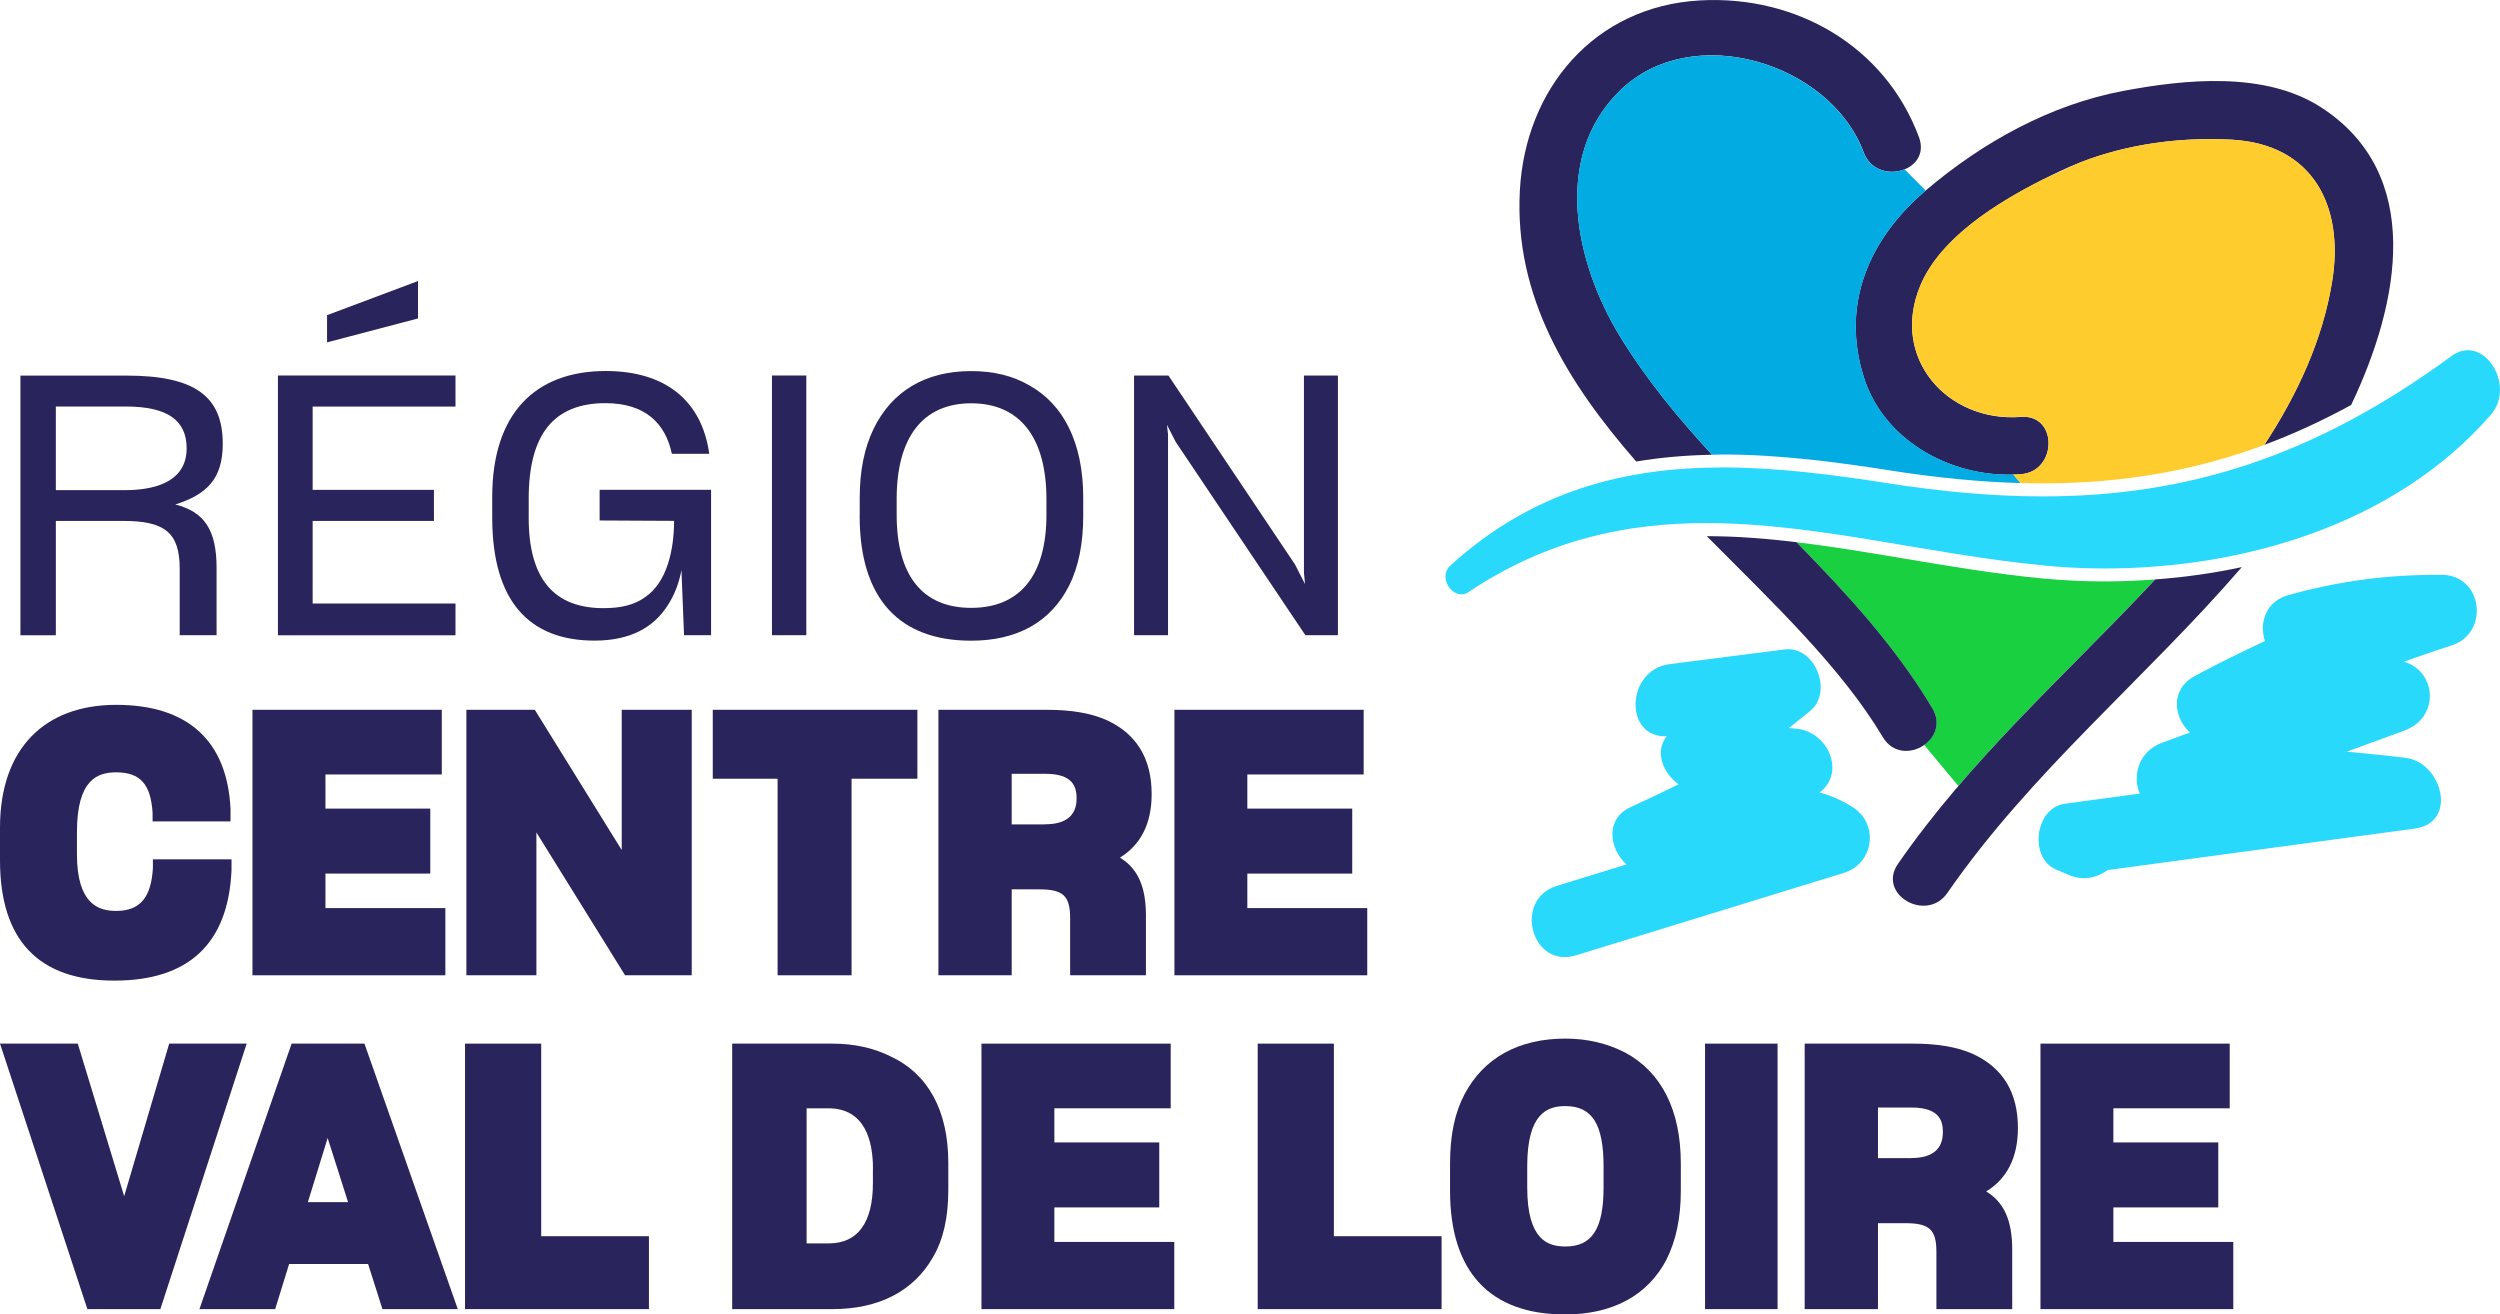 <?xml version="1.0" encoding="UTF-8"?> <svg xmlns="http://www.w3.org/2000/svg" id="Calque_1" viewBox="0 0 328.16 172.54"><defs><style> .cls-1 { fill: #29245c; } .cls-2 { fill: #ffcc2e; } .cls-3 { fill: #19d140; } .cls-4 { fill: #29d9fc; } .cls-5 { fill: #03abe3; } </style></defs><g><path class="cls-3" d="M276.33,76.32c-2.73,0-5.47-.13-8.15-.38-6.17-.59-12.32-1.62-18.25-2.62-4.82-.81-9.49-1.59-14.11-2.15,6.57,6.74,12.95,13.64,17.82,21.8,1.16,1.95.36,3.8-1.07,4.81l4.49,5.39c7.76-9.08,16.5-17.24,24.75-25.96.36-.38.72-.77,1.07-1.15-2.16.16-4.34.26-6.56.26"></path><path class="cls-1" d="M224.72,59.68c-4.46-4.84-8.64-9.9-12.1-15.57-5.84-9.59-8.9-23.45-.02-32.18,9.5-9.34,27.68-3.65,32.03,8.06,1.67,4.5,8.95,2.57,7.26-1.99C247.44,6.05,235.78-.63,223.21.05c-13.94.75-23.01,11.62-23.71,25.01-.73,13.84,6.21,25.14,15.28,35.52,3.14-.53,6.45-.82,9.94-.89"></path><path class="cls-1" d="M235.82,71.17c-3.96-.48-7.87-.79-11.78-.79,8.66,8.73,17.61,17.16,23.11,26.38,2.48,4.16,8.99.39,6.5-3.79-4.87-8.16-11.25-15.06-17.83-21.8"></path><path class="cls-1" d="M282.9,76.06c-.36.39-.72.77-1.08,1.15-11.21,11.86-23.36,22.69-32.69,36.19-2.76,4,3.75,7.77,6.49,3.81,10.98-15.9,26.09-28.21,38.65-42.77-3.66.79-7.46,1.33-11.36,1.62"></path><path class="cls-1" d="M265.28,62.25c4.8-.38,4.85-7.9.01-7.52-9.67.76-17.27-7.78-13.17-17.35,2.98-6.95,11.86-11.85,18.33-14.93,6.92-3.29,14.88-4.52,22.47-4.11,10.71.58,14.78,8.74,13.21,18.53-1.24,7.73-4.58,14.91-8.91,21.53,3.83-1.43,7.62-3.17,11.4-5.24,6.47-13.57,9.56-30.32-3.93-39.06-7.37-4.77-17.84-3.7-25.96-2.17-9.67,1.82-18.55,6.78-25.97,13.09-7.46,6.35-11.15,14.96-8.1,24.54,2.73,8.6,12.03,13.37,20.6,12.69"></path><path class="cls-4" d="M320.52,75.46c-6.9-.07-13.51.8-20.15,2.66-3.03.85-3.82,3.7-3.07,6.03-3.1,1.44-6.16,2.95-9.18,4.57-3.29,1.75-2.82,5.46-.66,7.43-1.22.45-2.44.89-3.66,1.34-3.03,1.11-3.96,4.33-2.92,6.68l-9.84,1.33c-3.92.53-4.76,7.09-1.15,8.64.56.24,1.11.48,1.67.71,1.91.82,3.73.37,5.08-.64,13.44-1.82,26.89-3.63,40.34-5.45,5.72-.77,3.57-8.73-1.24-9.29-2.57-.3-5.13-.57-7.7-.8,2.52-.92,5.04-1.84,7.56-2.77,4.67-1.7,4.27-7.74-.03-9.05,2.05-.73,4.1-1.45,6.19-2.11,5.06-1.59,4.2-9.23-1.24-9.29"></path><path class="cls-4" d="M243.18,105.94c-1.45-.92-2.89-1.52-4.33-1.92,3.48-2.63,1.09-7.99-3.05-8.37-.33-.03-.65-.06-.97-.09.92-.74,1.84-1.49,2.77-2.23,3.06-2.47.68-8.59-3.33-8.08-5.03.64-10.05,1.28-15.08,1.92-5.82.74-6.03,9.75-.42,9.47-1.61,2.11-.46,4.86,1.57,6.31-2.09,1.01-4.17,2.03-6.29,2.99-3.39,1.54-2.82,5.48-.56,7.53-3.04.94-6.08,1.87-9.12,2.81-5.81,1.79-3.34,10.92,2.5,9.12,11.72-3.61,23.44-7.22,35.16-10.82,3.96-1.22,4.64-6.43,1.15-8.64"></path><path class="cls-5" d="M264.26,62.29c-8.28.24-16.95-4.47-19.58-12.73-3.05-9.58.63-18.19,8.1-24.54l-2.78-2.79c-1.88.76-4.47.23-5.38-2.23-4.35-11.71-22.52-17.41-32.03-8.06-8.88,8.73-5.82,22.59.03,32.18,3.45,5.67,7.64,10.73,12.11,15.57.48-.01.94-.03,1.43-.03,7.58,0,15.3,1.05,21.86,2.08,6.22.98,11.88,1.52,17.22,1.67l-.97-1.12Z"></path><path class="cls-2" d="M265.3,54.72c4.84-.38,4.79,7.14-.01,7.52-.36.03-.71.03-1.07.04.01,0,.03,0,.04,0l.96,1.11c.98.03,1.97.06,2.93.06,1.26,0,2.51-.03,3.75-.07.31-.01.6-.04.91-.05.94-.04,1.88-.1,2.81-.17.3-.03.6-.06.9-.09.93-.08,1.86-.18,2.78-.29.26-.03.51-.07.76-.11.97-.13,1.93-.27,2.89-.43.2-.04.4-.08.6-.11,1.01-.18,2.02-.38,3.02-.59.14-.03.29-.07.43-.1,1.06-.24,2.12-.5,3.16-.78.09-.02.17-.05.26-.07,1.11-.3,2.21-.63,3.3-.98.04-.01.07-.02.11-.03,1.14-.37,2.28-.76,3.41-1.19,4.33-6.62,7.68-13.79,8.91-21.53,1.56-9.78-2.51-17.95-13.22-18.53-6.62-.35-13.52.53-19.77,2.94l-5.11,2.34c-6.1,3.09-13.31,7.62-15.93,13.75-4.1,9.57,3.49,18.12,13.17,17.35"></path><path class="cls-4" d="M268.34,74.24c2.61.25,5.28.38,7.99.38,18.28,0,38.16-5.85,50.62-20.17,2.8-3.22.28-8.48-3.01-8.48-.69,0-1.41.23-2.12.75-18,13.21-34.74,18.44-53.68,18.44-6.49,0-13.24-.62-20.4-1.74-7.29-1.14-14.53-2.06-21.59-2.06-12.71,0-24.86,2.96-35.77,12.87-1.49,1.35-.13,3.79,1.45,3.79.29,0,.59-.08.89-.28,10.34-6.91,20.73-9.08,31.23-9.08,14.5,0,29.23,4.13,44.4,5.57"></path></g><g><path class="cls-1" d="M112.85,67.7v-2.35c0-3.6.62-6.57,1.82-9.06,2.4-4.94,6.81-7.58,12.8-7.58,2.97,0,5.51.62,7.72,1.92,4.41,2.49,7,7.48,7,14.72v2.35c0,3.64-.62,6.67-1.82,9.11-2.45,4.89-6.9,7.29-12.9,7.29-9.3,0-14.63-5.37-14.63-16.4ZM137.36,67.56v-2.01c0-8.15-3.5-12.61-9.88-12.61s-9.78,4.51-9.78,12.56v2.06c0,7.96,3.36,12.23,9.78,12.23s9.88-4.27,9.88-12.23Z"></path><path class="cls-1" d="M148.86,83.38v-34.09h4.51l16.64,24.84,1.29,2.54-.14-1.53v-25.85h4.46v34.09h-4.27l-17.02-25.37-1.15-2.25.14,1.25v26.37h-4.46Z"></path><rect class="cls-1" x="101.33" y="49.29" width="4.51" height="34.09"></rect><path class="cls-1" d="M23.59,74.65v8.73h4.84v-8.82c0-5.03-1.63-7.38-5.42-8.34,4.03-1.29,6.23-3.26,6.23-7.96,0-6.23-3.64-8.96-12.66-8.96H2.68v34.09h4.65v-15.01h8.87c5.42,0,7.39,1.53,7.39,6.28ZM7.33,64.34v-10.98h9.16c5.44,0,8.01,1.77,8.01,5.49,0,3.96-3.39,5.49-8.15,5.49H7.33Z"></path><path class="cls-1" d="M36.48,83.38v-34.09h23.31v4.08h-18.75v10.93h15.92v4.08h-15.92v10.84h18.75v4.17h-23.31Z"></path><path class="cls-1" d="M78.7,68.32l9.78.05c0,3.78-.91,8.12-3.88,10.07-1.34.96-3.12,1.39-5.37,1.39-6.43,0-9.88-3.74-9.83-12.04v-2.35c0-8.44,3.31-12.52,10.07-12.52,5.29,0,7.9,2.72,8.72,6.65h4.91c-.97-6.98-5.76-10.87-13.58-10.87-9.3,0-14.91,5.61-14.91,16.54v2.69c0,11.03,4.89,16.16,13.43,16.16,4.75,0,7.77-1.77,9.59-4.6.91-1.39,1.49-2.93,1.82-4.65l.34,8.54h3.55v-19.09h-14.63v4.03Z"></path><polygon class="cls-1" points="54.87 41.8 42.93 44.94 42.93 41.37 54.87 36.89 54.87 41.8"></polygon></g><path class="cls-1" d="M15.01,128.72c9.78,0,14.95-4.87,15.38-14.49v-1.43h-10.32v1.16c-.23,3.88-1.71,5.61-4.82,5.61-2.21,0-5.15-.77-5.15-7.45v-2.91c0-6.94,2.75-7.83,5.15-7.83,3.16,0,4.55,1.56,4.78,5.34v1.1h10.23v-1.64c-.43-8.94-5.61-13.66-15-13.66S0,98.24,0,108.64v4.28c0,10.49,5.05,15.8,15.01,15.8Z"></path><polygon class="cls-1" points="58.46 119.2 42.72 119.2 42.72 114.67 56.48 114.67 56.48 106.14 42.72 106.14 42.72 101.66 57.99 101.66 57.99 93.17 33.14 93.17 33.14 128.02 58.46 128.02 58.46 119.2"></polygon><polygon class="cls-1" points="81.61 111.58 70.2 93.17 61.22 93.17 61.22 128.02 70.41 128.02 70.41 109.27 82.05 128.02 90.8 128.02 90.8 93.17 81.61 93.17 81.61 111.58"></polygon><polygon class="cls-1" points="102.07 128.02 111.78 128.02 111.78 102.22 120.42 102.22 120.42 93.17 93.56 93.17 93.56 102.22 102.07 102.22 102.07 128.02"></polygon><polygon class="cls-1" points="179.47 119.2 163.73 119.2 163.73 114.67 177.5 114.67 177.5 106.14 163.73 106.14 163.73 101.66 179 101.66 179 93.17 154.16 93.17 154.16 128.02 179.47 128.02 179.47 119.2"></polygon><g><polygon class="cls-1" points="22.21 136.99 16.3 157.02 10.21 136.99 0 136.99 11.34 171.44 11.47 171.84 21.05 171.84 32.38 136.99 22.21 136.99"></polygon><path class="cls-1" d="M38.28,136.99l-12.1,34.85h9.94l1.83-5.92h10.37l1.88,5.92h9.89l-12.25-34.85h-9.56ZM45.69,157.8h-5.28l2.6-8.42,2.68,8.42Z"></path><polygon class="cls-1" points="71.04 136.99 61.04 136.99 61.04 171.84 85.18 171.84 85.18 162.27 71.04 162.27 71.04 136.99"></polygon></g><g><path class="cls-1" d="M116.86,138.64c-2.28-1.11-4.78-1.65-7.67-1.65h-13.08v34.85h13.17c6.09,0,10.65-2.36,13.19-6.82,1.35-2.31,2.01-5.2,2.01-8.84v-3.52c0-6.86-2.63-11.7-7.61-14.01ZM114.58,153.4v1.93c0,5.15-1.99,7.88-5.76,7.88h-2.94v-17.73h2.85c4.84,0,5.86,4.31,5.86,7.92Z"></path><polygon class="cls-1" points="138.4 158.49 152.17 158.49 152.17 149.96 138.4 149.96 138.4 145.48 153.67 145.48 153.67 136.99 128.83 136.99 128.83 171.84 154.14 171.84 154.14 163.02 138.4 163.02 138.4 158.49"></polygon></g><polygon class="cls-1" points="175.09 136.99 165.09 136.99 165.09 171.84 189.23 171.84 189.23 162.27 175.09 162.27 175.09 136.99"></polygon><path class="cls-1" d="M213.27,138.14h0c-2.34-1.2-4.96-1.81-7.78-1.81-6.15,0-10.73,2.53-13.25,7.31-1.28,2.41-1.9,5.38-1.9,9.06v3.62c0,10.61,5.22,16.22,15.1,16.22,6.23,0,10.83-2.48,13.3-7.18,1.27-2.55,1.89-5.5,1.89-9.04v-3.62c0-6.97-2.54-12-7.35-14.56ZM200.47,153.07c0-6.98,2.68-7.88,5.01-7.88,3.51,0,5.01,2.37,5.01,7.92v2.73c0,5.45-1.5,7.78-5.01,7.78-2.33,0-5.01-.88-5.01-7.78v-2.77Z"></path><rect class="cls-1" x="223.81" y="136.99" width="9.52" height="34.85"></rect><polygon class="cls-1" points="277.41 163.02 277.41 158.49 291.18 158.49 291.18 149.96 277.41 149.96 277.41 145.48 292.68 145.48 292.68 136.99 267.84 136.99 267.84 171.84 293.15 171.84 293.15 163.02 277.41 163.02"></polygon><path class="cls-1" d="M260.71,156.4c2.77-1.7,4.17-4.5,4.17-8.35,0-4.64-1.98-7.9-5.88-9.69-2.03-.92-4.62-1.37-7.9-1.37h-14.21v34.85h9.62v-11.28h3.6c3.16,0,4.07.85,4.07,3.79v7.49h9.95v-7.84c0-3.79-1.07-6.19-3.42-7.61ZM250.86,152.02h-4.35v-6.64h4.4c3.65,0,4.12,1.72,4.12,3.22,0,2.27-1.4,3.41-4.17,3.41Z"></path><path class="cls-1" d="M147,112.58c2.77-1.7,4.17-4.5,4.17-8.35,0-4.64-1.98-7.9-5.88-9.69-2.03-.92-4.62-1.37-7.9-1.37h-14.21v34.85h9.62v-11.28h3.6c3.16,0,4.07.85,4.07,3.79v7.49h9.95v-7.84c0-3.79-1.07-6.19-3.42-7.61ZM137.15,108.21h-4.35v-6.64h4.4c3.65,0,4.12,1.72,4.12,3.22,0,2.27-1.4,3.41-4.17,3.41Z"></path></svg> 